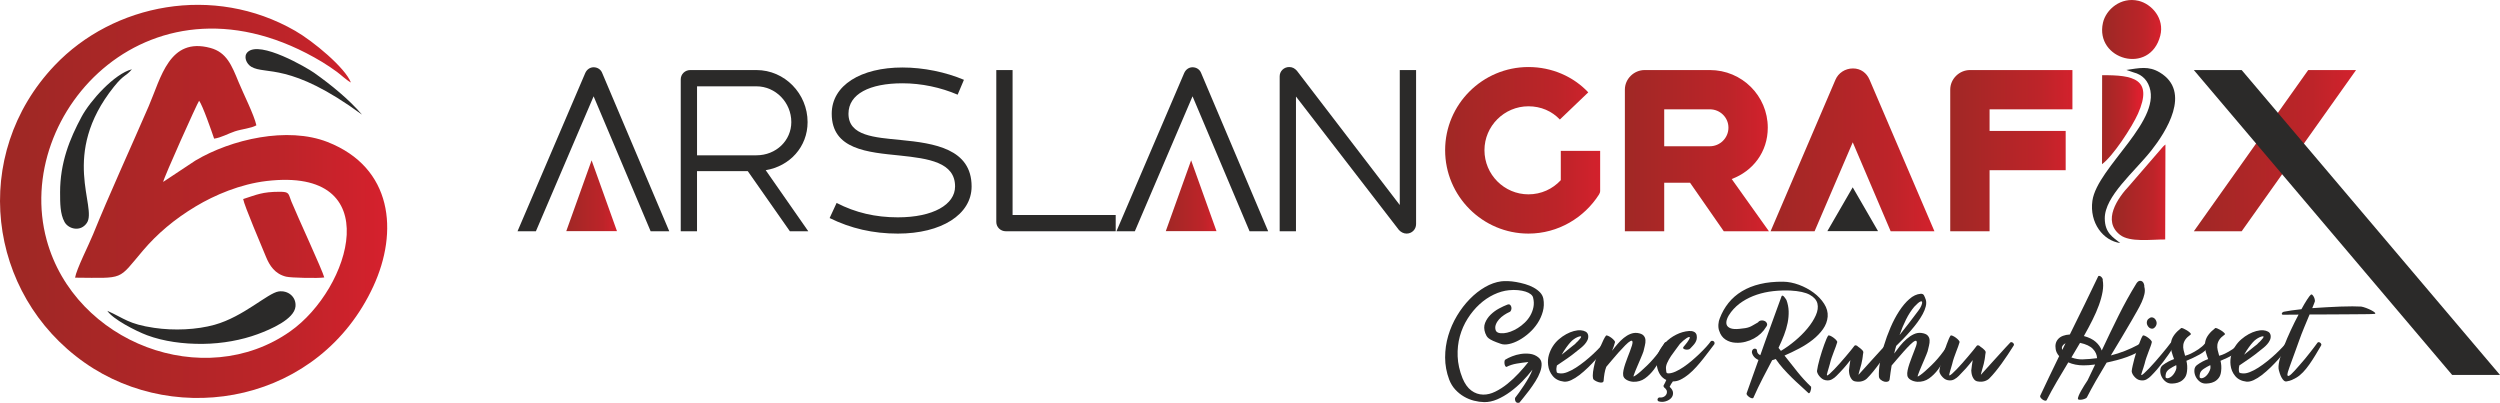 <?xml version="1.0" encoding="UTF-8"?> <svg xmlns="http://www.w3.org/2000/svg" xmlns:xlink="http://www.w3.org/1999/xlink" xmlns:xodm="http://www.corel.com/coreldraw/odm/2003" xml:space="preserve" width="156.271mm" height="25.182mm" version="1.1" style="shape-rendering:geometricPrecision; text-rendering:geometricPrecision; image-rendering:optimizeQuality; fill-rule:evenodd; clip-rule:evenodd" viewBox="0 0 2668.67 430.03"> <defs> <style type="text/css"> .fil1 {fill:#2B2A29} .fil2 {fill:#2B2A29;fill-rule:nonzero} .fil5 {fill:url(#id0)} .fil12 {fill:url(#id1)} .fil8 {fill:url(#id2)} .fil7 {fill:url(#id3)} .fil3 {fill:url(#id4)} .fil4 {fill:url(#id5)} .fil9 {fill:url(#id6)} .fil10 {fill:url(#id7)} .fil0 {fill:url(#id8)} .fil11 {fill:url(#id9)} .fil6 {fill:url(#id10)} </style> <linearGradient id="id0" gradientUnits="userSpaceOnUse" x1="1883.92" y1="36.38" x2="2083.69" y2="36.38"> <stop offset="0" style="stop-opacity:1; stop-color:#9F2825"></stop> <stop offset="0.671" style="stop-opacity:1; stop-color:#BD2429"></stop> <stop offset="1" style="stop-opacity:1; stop-color:#DC202E"></stop> </linearGradient> <linearGradient id="id1" gradientUnits="userSpaceOnUse" xlink:href="#id0" x1="2335.89" y1="38.46" x2="2533.59" y2="38.46"> </linearGradient> <linearGradient id="id2" gradientUnits="userSpaceOnUse" xlink:href="#id0" x1="1242.54" y1="155.13" x2="1304.3" y2="155.13"> </linearGradient> <linearGradient id="id3" gradientUnits="userSpaceOnUse" xlink:href="#id0" x1="602.62" y1="155.13" x2="664.37" y2="155.13"> </linearGradient> <linearGradient id="id4" gradientUnits="userSpaceOnUse" xlink:href="#id0" x1="1536.81" y1="34.11" x2="1725.81" y2="34.11"> </linearGradient> <linearGradient id="id5" gradientUnits="userSpaceOnUse" xlink:href="#id0" x1="1729.12" y1="38.46" x2="1904.85" y2="38.46"> </linearGradient> <linearGradient id="id6" gradientUnits="userSpaceOnUse" xlink:href="#id0" x1="2261.49" y1="133.3" x2="2316.71" y2="133.3"> </linearGradient> <linearGradient id="id7" gradientUnits="userSpaceOnUse" xlink:href="#id0" x1="2248.82" y1="-7.3" x2="2309.46" y2="-7.3"> </linearGradient> <linearGradient id="id8" gradientUnits="userSpaceOnUse" xlink:href="#id0" x1="16.2" y1="-28.84" x2="442.3" y2="-28.84"> </linearGradient> <linearGradient id="id9" gradientUnits="userSpaceOnUse" xlink:href="#id0" x1="2242.55" y1="60.51" x2="2282.91" y2="60.51"> </linearGradient> <linearGradient id="id10" gradientUnits="userSpaceOnUse" xlink:href="#id0" x1="2077.27" y1="38.46" x2="2226.27" y2="38.46"> </linearGradient> </defs> <g id="Layer_x0020_1">  <g id="_2753159356400"> <path class="fil0" d="M259.57 212.47c1.17,7.1 20.05,51.1 24.29,61.52 3.92,9.64 9.67,18.39 21.48,21.32 5.31,1.33 34.55,1.89 40.81,0.86 -1.84,-7.47 -28.83,-65.65 -35.11,-81.1 -3.38,-8.34 -1.8,-10.39 -12.52,-10.36 -18.57,0.03 -24.22,3.04 -38.95,7.76zm-85.42 -18.26c0.8,-4.84 36.3,-83.93 38.4,-86.69 3.85,5.16 13.34,32.55 16.03,40.48 7.6,-1.08 14.93,-5.38 22.13,-7.78 7.3,-2.44 17.3,-3.23 22.97,-6.44 -2.46,-11.28 -14,-33.98 -19.02,-46.24 -7.29,-17.79 -12.73,-31.67 -30.08,-36.37 -43.89,-11.89 -52.68,31.79 -65.83,62.16 -19.04,44.02 -42.19,94.33 -59.47,137.01 -4.38,10.84 -17.62,36.83 -19.15,46.06 53.59,0.37 45.18,3.14 72.5,-28.97 15.27,-17.94 33.48,-33.45 56.46,-47.21 20.14,-12.06 47.46,-23.71 75.53,-27.01 129.59,-15.19 89.94,114.92 25.16,160.53 -91.91,64.73 -229.84,12.47 -259.96,-97.52 -37.34,-136.35 113.09,-298.97 294.18,-190 5.41,3.25 11.07,7.16 15.68,10.52 4.11,3 10.23,8.88 14.92,11.35 -6.21,-15.88 -40.2,-44.12 -59.55,-55.22 -87.15,-50.06 -193.96,-29 -256.65,36.9 -90.78,95.42 -72.31,244.12 31.88,317.32 100.2,70.41 251.35,41.77 308.27,-81.48 26.91,-58.27 20.71,-126.73 -48.9,-154.02 -42.75,-16.76 -102.72,-2.97 -140.98,19.75l-34.49 22.85z"></path> <path class="fil1" d="M114.57 331.8c5.71,8.78 30.05,21.43 42.49,26.08 17.55,6.55 38.56,9.43 59.65,9.19 20.73,-0.25 41.13,-4.03 58.43,-10.39 13.88,-5.1 38.94,-15.94 40.28,-29.44 1.03,-10.43 -8.05,-17.59 -18.01,-16.12 -11.58,1.72 -37.42,26.93 -68.3,35.55 -19.01,5.31 -43.15,6.45 -64.54,3.3 -27.52,-4.05 -31.61,-10.01 -50.01,-18.18zm271.86 -209.44c-13.86,-16.28 -33.18,-31.97 -51.17,-44.69 -7.42,-5.24 -57.84,-34.86 -70.93,-22.07 -4.86,4.73 -1.12,12.69 3.86,15.64 15.26,9.04 41.3,-5.38 118.24,51.13zm-322.27 83.3c0.02,10.92 -0.04,22.8 4.77,31.38 4.17,7.44 16.95,10.87 23.75,0.99 11.57,-16.83 -29.1,-72.82 28.84,-145.31 11.02,-13.78 12.64,-10.8 19.29,-18.78 -18.69,4.76 -44.55,33.58 -53.73,50.73 -12.55,23.41 -22.99,48.63 -22.93,81z"></path> </g> <g id="_2753159356592"> <path class="fil2" d="M714.43 246.88l-71.57 -168.88c-1.48,-3.97 -5.21,-6.2 -9.19,-6.2 -3.72,0 -7.2,2.24 -8.95,6.2l-72.29 168.88 19.62 0 61.62 -144.08 60.87 144.08 19.89 0z"></path> <path class="fil2" d="M843.21 246.88l19.62 0 -45.46 -65.22c25.6,-4.21 44.71,-24.79 44.71,-51.34 0,-30.26 -24.34,-55.55 -54.65,-55.55l-70.57 0c-5.71,0 -10.19,4.48 -10.19,9.93l0 162.18 17.38 0 0 -64.23 54.17 0 44.97 64.23zm-99.14 -154.74l63.37 0c20.61,0 37.27,17.35 37.27,38.18 0,19.6 -16.16,35.46 -37.27,35.46l-63.37 0 0 -73.64z"></path> <path class="fil2" d="M958.41 249.36c46.45,0 78.75,-20.33 78.75,-50.33 0,-40.18 -39.75,-46.14 -75.78,-49.61 -27.58,-2.73 -55.66,-4.21 -55.66,-28.03 0,-21.08 22.61,-32.48 57.65,-32.48 20.36,0 40.98,4.46 58.88,12.15l6.71 -15.87c-19.39,-8.19 -42.99,-13.15 -65.59,-13.15 -44.23,0 -75.53,18.84 -75.53,49.34 0,38.44 38.75,41.17 72.79,44.64 30.56,3.22 58.88,7.19 58.88,32.99 0,19.33 -23.35,32.98 -61.11,32.98 -23.86,0 -45.22,-4.96 -65.35,-15.38l-7.45 16.13c22.6,11.15 46.45,16.61 72.79,16.61z"></path> <path class="fil2" d="M1080.9 229.52l0 -154.76 -17.39 0 0 162.19c0,5.46 4.47,9.92 10.19,9.92l117.27 0 0 -17.35 -110.07 0z"></path> <path class="fil2" d="M1353.74 246.88l-71.55 -168.88c-1.49,-3.97 -5.22,-6.2 -9.2,-6.2 -3.72,0 -7.19,2.24 -8.92,6.2l-72.31 168.88 19.63 0 61.6 -144.08 60.88 144.08 19.87 0z"></path> <path class="fil2" d="M1494.21 74.77l0 144.08 -109.82 -143.33c-2.23,-2.48 -4.72,-3.97 -8.2,-3.97 -5.71,0 -10.18,4.46 -10.18,9.92l0 165.4 17.4 0 0 -143.83 109.81 142.34c1.99,2.23 4.98,3.97 8.21,3.97 5.72,0 10.19,-4.46 10.19,-10.17l0 -164.42 -17.4 0z"></path> <path class="fil3" d="M1666.1 161.08l0 31.25c-8.69,9.42 -20.88,15.12 -34.54,15.12 -25.83,0 -46.95,-21.08 -46.95,-47.12 0,-25.79 21.12,-46.87 46.95,-46.87 13.42,0 25.09,5.21 33.55,14.13l30.31 -29.02c-15.9,-16.85 -38.76,-27.02 -63.85,-27.02 -48.94,0 -88.94,39.68 -88.94,88.78 0,49.09 40,89.02 88.94,89.02 31.8,0 59.63,-17.11 75.28,-41.67 0.76,-1.24 1.26,-2.47 1.26,-3.96l0 -42.65 -41.99 0z"></path> <path class="fil4" d="M1825.19 74.77l-69.57 0c-11.42,0 -21.12,9.43 -21.12,20.84l0 151.27 41.99 0 0 -51.83 27.58 0 36.02 51.83 48.2 0 -39.75 -55.79c22.62,-8.44 38.51,-28.77 38.51,-54.81 0,-33.98 -27.58,-61.51 -61.86,-61.51zm-48.7 41.92l48.7 0c10.94,0 19.87,8.68 19.87,19.59 0,10.91 -8.93,19.84 -19.87,19.84l-48.7 0 0 -39.43z"></path> <path class="fil5" d="M2064.95 246.88l-69.32 -161.93c-2.98,-6.94 -9.19,-11.9 -17.64,-11.9 -8.45,0 -15.65,4.96 -18.63,11.9l-69.32 161.93 46.95 0 40.75 -94.98 40.48 94.98 46.72 0z"></path> <path class="fil6" d="M2212.25 74.77l-109.31 0c-11.43,0 -21.12,9.43 -21.12,20.84l0 151.27 41.99 0 0 -65.22 81.24 0 0 -41.91 -81.24 0 0 -23.06 88.44 0 0 -41.92z"></path> <polygon class="fil7" points="631.53,171.15 645.07,208.95 658.6,246.75 631.53,246.75 604.47,246.75 618.01,208.95 "></polygon> <polygon class="fil1" points="1977.7,199.95 1991.24,223.36 2004.76,246.75 1977.7,246.75 1950.63,246.75 1964.17,223.36 "></polygon> <polygon class="fil8" points="1271.5,171.15 1285.03,208.95 1298.57,246.75 1271.5,246.75 1244.44,246.75 1257.97,208.95 "></polygon> <path class="fil1" d="M2305.42 77.29c-12.01,-7.17 -21.74,-4.61 -35.59,-2.63l7.88 2.68c2.59,0.78 3.87,1.14 6.21,2.46 3.86,2.16 7.08,5.39 9.21,9.8 18,37.21 -54.54,88.58 -59.56,124.73 -3.26,23.43 11.38,42.65 29.74,45.1 -7.94,-6.25 -16.38,-10.76 -16.53,-26.16 -0.21,-23.78 31.56,-49.68 49.81,-72.79 15.16,-19.23 43.4,-62.51 8.82,-83.21z"></path> <path class="fil9" d="M2311.54 154.29c-1.41,1.15 -1.32,0.99 -2.64,2.33l-35.86 41.49c-12.72,13.41 -29.2,37.65 -9.99,52.59 10.6,8.22 33.17,4.83 48.23,4.93l0.26 -101.34z"></path> <path class="fil10" d="M2306.02 38.11c4.74,-18.46 -9.14,-33.9 -23.23,-37.25 -18.75,-4.44 -34.73,9.13 -37.96,23.49 -8.81,39.3 50.26,56.25 61.19,13.76l0 0z"></path> <path class="fil11" d="M2243.83 175.27c11.68,-8.46 32.14,-39.81 38.43,-53.96 16.56,-37.33 -5.43,-41.28 -38.31,-41.03l-0.12 94.99z"></path> <polygon class="fil12" points="2515.02,74.77 2463.95,74.77 2341.85,246.88 2392.9,246.88 "></polygon> <polygon class="fil1" points="2341.84,74.77 2392.9,74.77 2668.67,400.25 2617.62,400.25 "></polygon> <path class="fil2" d="M1608.03 391.66c-0.59,-0.08 -1.07,-0.51 -1.4,-1.27 -0.35,-0.77 -0.56,-1.62 -0.65,-2.55 -0.08,-0.94 -0.04,-1.81 0.13,-2.62 0.16,-0.81 0.51,-1.3 1.03,-1.47 1.79,-1.11 4.12,-2.24 6.98,-3.39 2.85,-1.15 5.91,-1.98 9.14,-2.49 3.24,-0.51 6.52,-0.57 9.81,-0.19 3.29,0.39 6.25,1.6 8.89,3.64 2.3,1.79 3.52,4.06 3.65,6.84 0.12,2.77 -0.4,5.77 -1.61,9.01 -1.19,3.24 -2.85,6.54 -5,9.9 -2.13,3.36 -4.32,6.56 -6.58,9.59 -2.26,3.02 -4.35,5.68 -6.28,7.99 -1.91,2.3 -3.3,4.01 -4.16,5.11 -1.02,0.34 -1.87,0.38 -2.56,0.13 -0.68,-0.25 -1.2,-0.68 -1.54,-1.27 -0.33,-0.6 -0.55,-1.26 -0.63,-1.98 -0.09,-0.73 -0.05,-1.38 0.12,-1.98 1.03,-1.28 2.41,-3.13 4.16,-5.56 1.75,-2.43 3.55,-5.05 5.38,-7.86 1.84,-2.81 3.59,-5.69 5.26,-8.63 1.67,-2.94 2.88,-5.6 3.64,-7.99 -3.16,4.18 -6.76,8.33 -10.81,12.46 -4.05,4.13 -8.35,7.86 -12.87,11.18 -4.51,3.32 -9.15,6 -13.89,8.05 -4.74,2.04 -9.41,3.02 -14.02,2.94 -3.49,-0.08 -7.1,-0.59 -10.82,-1.53 -3.7,-0.94 -7.24,-2.38 -10.61,-4.34 -3.38,-1.96 -6.45,-4.43 -9.23,-7.41 -2.78,-2.98 -4.98,-6.55 -6.59,-10.73 -2.9,-7.76 -4.35,-15.63 -4.35,-23.64 0,-8 1.11,-15.76 3.33,-23.26 2.21,-7.5 5.33,-14.59 9.33,-21.28 4.02,-6.69 8.57,-12.63 13.65,-17.82 5.08,-5.2 10.49,-9.46 16.26,-12.78 5.76,-3.32 11.5,-5.36 17.22,-6.13 1.88,-0.25 4.23,-0.34 7.04,-0.25 2.81,0.09 5.8,0.4 8.96,0.95 3.16,0.56 6.35,1.3 9.6,2.24 3.24,0.94 6.23,2.16 8.96,3.64 2.73,1.49 5.03,3.22 6.92,5.18 1.87,1.96 3.08,4.22 3.58,6.77 0.85,4.69 0.66,9.27 -0.57,13.74 -1.24,4.47 -3.12,8.63 -5.64,12.46 -2.52,3.84 -5.53,7.31 -9.03,10.42 -3.5,3.11 -7.08,5.67 -10.76,7.67 -3.66,2 -7.2,3.37 -10.62,4.09 -3.42,0.72 -6.32,0.66 -8.72,-0.19 -3.5,-1.2 -6.27,-2.26 -8.33,-3.2 -2.04,-0.94 -3.6,-1.83 -4.67,-2.68 -1.06,-0.85 -1.84,-1.73 -2.31,-2.62 -0.46,-0.89 -0.91,-1.85 -1.34,-2.88 -1.45,-4 -1.52,-7.67 -0.19,-10.99 1.32,-3.32 3.34,-6.28 6.02,-8.88 2.69,-2.6 5.67,-4.77 8.96,-6.52 3.28,-1.75 6.17,-3.09 8.64,-4.02 1.28,-0.51 2.28,-0.47 3,0.13 0.73,0.6 1.2,1.41 1.41,2.43 0.22,1.02 0.15,2.07 -0.2,3.13 -0.34,1.06 -0.93,1.77 -1.79,2.11 -1.79,0.77 -3.7,1.83 -5.76,3.2 -2.05,1.36 -3.84,2.89 -5.38,4.6 -1.53,1.7 -2.69,3.58 -3.45,5.62 -0.77,2.05 -0.81,4.09 -0.13,6.14 0.94,2.47 3.89,3.49 8.83,3.06 2.14,-0.17 4.49,-0.73 7.04,-1.66 2.56,-0.94 5.15,-2.21 7.75,-3.83 2.59,-1.62 5.08,-3.56 7.42,-5.82 2.36,-2.26 4.31,-4.77 5.89,-7.54 1.58,-2.77 2.69,-5.75 3.34,-8.95 0.64,-3.19 0.53,-6.54 -0.32,-10.03 -0.25,-1.36 -1.12,-2.62 -2.56,-3.77 -1.45,-1.15 -3.33,-2.09 -5.63,-2.81 -2.31,-0.72 -4.95,-1.24 -7.94,-1.53 -2.98,-0.3 -6.18,-0.28 -9.59,0.06 -5.39,0.51 -10.8,2.07 -16.27,4.66 -5.46,2.6 -10.57,6.07 -15.3,10.42 -4.74,4.35 -8.94,9.42 -12.61,15.21 -3.67,5.79 -6.44,12.07 -8.32,18.85 -1.88,6.77 -2.66,13.95 -2.36,21.53 0.29,7.58 2.02,15.33 5.18,23.26 2.47,5.96 5.6,10.35 9.41,13.16 3.8,2.82 8,4.27 12.62,4.35 4.18,0.09 8.49,-0.96 12.92,-3.14 4.44,-2.17 8.78,-4.96 13,-8.37 4.23,-3.41 8.26,-7.18 12.1,-11.31 3.84,-4.13 7.26,-8.11 10.25,-11.95l-0.25 0c-4.1,0.43 -8.16,0.98 -12.17,1.66 -4.01,0.68 -7.68,1.87 -11.01,3.58z"></path> <path class="fil2" d="M1684.08 374.15c-3.5,2.9 -7.04,5.6 -10.63,8.12 -3.58,2.51 -7.42,5.13 -11.52,7.85 -0.17,0.94 -0.32,1.81 -0.45,2.62 -0.12,0.81 -0.15,1.55 -0.06,2.24 0.08,0.85 0.16,1.49 0.26,1.92 0.08,0.42 0.25,0.74 0.51,0.95 0.25,0.21 0.64,0.36 1.14,0.45 0.51,0.08 1.2,0.17 2.05,0.26 2.22,0.25 4.8,-0.19 7.74,-1.35 2.95,-1.15 5.98,-2.73 9.09,-4.72 3.11,-2.01 6.28,-4.28 9.47,-6.84 3.2,-2.55 6.19,-5.14 8.96,-7.73 2.77,-2.6 5.27,-5.09 7.49,-7.47 2.21,-2.39 3.96,-4.43 5.24,-6.13 0.36,-0.34 0.77,-0.51 1.29,-0.51 0.51,0 1.01,0.13 1.47,0.38 0.47,0.26 0.81,0.66 1.03,1.21 0.22,0.56 0.19,1.21 -0.07,1.98 -1.45,1.87 -3.33,4.22 -5.63,7.03 -2.31,2.81 -4.83,5.75 -7.56,8.81 -2.73,3.07 -5.63,6.09 -8.7,9.07 -3.08,2.99 -6.13,5.64 -9.17,7.99 -3.03,2.34 -5.97,4.17 -8.83,5.5 -2.86,1.32 -5.43,1.85 -7.74,1.6 -5.12,-0.6 -9.09,-2.57 -11.9,-5.94 -2.83,-3.37 -4.48,-7.31 -4.99,-11.82 -0.44,-3.84 -0.15,-7.41 0.83,-10.74 0.97,-3.32 2.36,-6.39 4.16,-9.2 1.79,-2.81 3.94,-5.3 6.46,-7.47 2.52,-2.18 5.14,-4 7.88,-5.5 2.73,-1.49 5.44,-2.6 8.13,-3.32 2.68,-0.72 5.19,-1 7.48,-0.83 1.97,0.17 3.68,0.66 5.14,1.47 1.44,0.81 2.34,2.11 2.68,3.9 0.25,1.79 0.03,3.47 -0.71,5.04 -0.73,1.58 -1.68,3.05 -2.88,4.41 -1.2,1.37 -2.49,2.62 -3.9,3.77 -1.4,1.15 -2.66,2.15 -3.78,3zm-7.68 -8.82c-1.11,1.19 -2.54,2.98 -4.3,5.37 -1.75,2.39 -3.43,5.03 -5.05,7.93l11.77 -9.46c0.69,-0.51 1.35,-1.02 1.99,-1.53 0.64,-0.51 1.22,-1.11 1.73,-1.79 0.18,-0.08 0.54,-0.4 1.09,-0.95 0.56,-0.56 1.14,-1.17 1.73,-1.85 0.6,-0.68 1.15,-1.34 1.66,-1.98 0.51,-0.64 0.77,-1.17 0.77,-1.6 0,-0.43 -0.4,-0.57 -1.21,-0.45 -0.81,0.13 -1.79,0.45 -2.94,0.95 -1.15,0.51 -2.4,1.24 -3.71,2.18 -1.32,0.94 -2.49,2 -3.52,3.2z"></path> <path class="fil2" d="M1754.37 375.05c-0.17,0.6 -0.57,1.69 -1.22,3.26 -0.64,1.58 -1.39,3.37 -2.24,5.37 -0.85,2 -1.75,4.09 -2.68,6.26 -0.94,2.17 -1.78,4.15 -2.51,5.94 -0.72,1.79 -1.27,3.26 -1.65,4.41 -0.39,1.15 -0.45,1.69 -0.19,1.6 0.42,-0.09 1.34,-0.62 2.75,-1.6 1.4,-0.98 3.08,-2.32 4.98,-4.02 1.93,-1.7 4.05,-3.69 6.41,-5.94 2.35,-2.25 4.65,-4.68 6.91,-7.29 2.26,-2.6 4.44,-5.34 6.52,-8.24 2.1,-2.89 3.87,-5.79 5.32,-8.69 0.33,-0.6 0.8,-0.89 1.41,-0.89 0.6,0 1.15,0.19 1.66,0.57 0.51,0.38 0.9,0.85 1.15,1.41 0.25,0.55 0.2,1.08 -0.13,1.6 -2.38,3.92 -4.79,8.18 -7.23,12.78 -2.43,4.6 -5.1,8.84 -8,12.72 -2.9,3.88 -6.14,7.09 -9.73,9.65 -3.59,2.55 -7.73,3.75 -12.42,3.58 -2.74,-0.17 -5.15,-0.87 -7.24,-2.11 -2.08,-1.23 -3.26,-2.79 -3.53,-4.66 -0.25,-1.54 -0.15,-3.41 0.32,-5.63 0.48,-2.21 1.12,-4.51 1.93,-6.9 0.8,-2.39 1.67,-4.72 2.55,-7.03 0.89,-2.3 1.69,-4.34 2.37,-6.14 1.95,-5.03 2.89,-8.31 2.81,-9.83 -0.09,-1.53 -0.83,-1.94 -2.24,-1.21 -1.41,0.73 -3.29,2.28 -5.64,4.66 -2.34,2.39 -4.79,5 -7.35,7.86 -2.56,2.85 -5,5.68 -7.3,8.49 -2.3,2.82 -4.14,4.98 -5.5,6.52 -0.85,2.22 -1.5,4.6 -1.92,7.16 -0.43,2.55 -0.73,5.07 -0.9,7.54 -0.08,1.19 -0.67,1.87 -1.79,2.04 -1.1,0.17 -2.34,0.04 -3.7,-0.38 -1.37,-0.43 -2.65,-1 -3.85,-1.73 -1.18,-0.72 -1.84,-1.43 -1.91,-2.11 -0.44,-1.96 -0.45,-4.34 -0.07,-7.15 0.4,-2.82 0.97,-5.78 1.74,-8.89 0.77,-3.1 1.73,-6.26 2.88,-9.45 1.15,-3.2 2.29,-6.16 3.39,-8.88 1.12,-2.73 2.19,-5.09 3.21,-7.09 1.02,-2 1.87,-3.43 2.56,-4.28 0.34,-0.42 1.09,-0.38 2.24,0.13 1.16,0.51 2.3,1.19 3.46,2.04 1.15,0.85 2.16,1.77 3,2.75 0.86,0.98 1.16,1.72 0.91,2.24 -0.25,1.19 -0.66,2.55 -1.23,4.09 -0.56,1.53 -1.17,3.15 -1.85,4.86 1.87,-2.47 3.85,-4.92 5.96,-7.35 2.08,-2.43 4.26,-4.56 6.52,-6.39 2.25,-1.83 4.6,-3.24 7.04,-4.22 2.44,-0.98 4.89,-1.34 7.36,-1.09 3.17,0.42 5.39,1.32 6.66,2.68 1.28,1.37 1.98,2.99 2.11,4.86 0.12,1.87 -0.09,3.88 -0.65,6.01 -0.55,2.13 -1.05,4.17 -1.47,6.13z"></path> <path class="fil2" d="M1811.08 357.54c0.34,1.71 0.36,3.22 0.07,4.54 -0.3,1.32 -0.8,2.54 -1.48,3.64 -0.68,1.11 -1.49,2.15 -2.43,3.14 -0.94,0.98 -1.87,1.98 -2.81,3 -0.52,0.68 -1.31,1.11 -2.37,1.28 -1.06,0.17 -2.07,0.15 -3,-0.06 -0.95,-0.22 -1.65,-0.56 -2.11,-1.03 -0.48,-0.46 -0.4,-1.08 0.18,-1.85 0.35,-0.43 0.88,-1.07 1.61,-1.92 0.73,-0.85 1.47,-1.79 2.24,-2.81 0.77,-1.02 1.43,-2.02 1.99,-3 0.55,-0.98 0.82,-1.77 0.82,-2.36 -0.08,-0.43 -0.46,-0.54 -1.14,-0.32 -0.69,0.21 -1.53,0.66 -2.56,1.34 -1.02,0.68 -2.14,1.54 -3.33,2.56 -1.2,1.02 -2.36,2.13 -3.46,3.32 -1.1,1.62 -2.55,3.58 -4.35,5.88 -1.79,2.3 -3.52,4.68 -5.18,7.15 -1.66,2.47 -3.06,4.96 -4.17,7.48 -1.1,2.51 -1.49,4.79 -1.14,6.84 0.09,0.76 0.15,1.42 0.19,1.97 0.04,0.56 0.12,0.99 0.25,1.28 0.12,0.3 0.36,0.53 0.7,0.7 0.34,0.17 0.94,0.26 1.79,0.26 2.14,-0.09 4.57,-0.75 7.3,-1.98 2.73,-1.24 5.56,-2.86 8.51,-4.86 2.94,-2 5.86,-4.24 8.77,-6.71 2.89,-2.47 5.66,-4.96 8.25,-7.47 2.6,-2.51 4.95,-4.92 7.05,-7.22 2.08,-2.3 3.73,-4.3 4.92,-6.01 0.34,-0.34 0.79,-0.51 1.34,-0.51 0.56,0 1.07,0.13 1.54,0.38 0.47,0.26 0.82,0.66 1.03,1.21 0.2,0.56 0.19,1.21 -0.07,1.98 -1.46,1.87 -3.18,4.16 -5.18,6.84 -2.01,2.68 -4.19,5.51 -6.54,8.5 -2.34,2.98 -4.84,5.94 -7.48,8.88 -2.64,2.94 -5.35,5.56 -8.13,7.86 -2.77,2.3 -5.59,4.18 -8.46,5.62 -2.85,1.45 -5.69,2.13 -8.51,2.05 -0.68,0.94 -1.34,1.92 -1.98,2.94 -0.65,1.03 -1.14,1.96 -1.47,2.81 2.38,2.21 3.59,4.4 3.64,6.58 0.04,2.17 -0.66,4.02 -2.11,5.56 -1.45,1.54 -3.39,2.66 -5.83,3.39 -2.42,0.72 -4.87,0.74 -7.35,0.06 -0.6,-0.25 -0.98,-0.62 -1.16,-1.08 -0.16,-0.47 -0.19,-0.94 -0.05,-1.41 0.12,-0.47 0.38,-0.88 0.77,-1.21 0.37,-0.34 0.82,-0.51 1.33,-0.51 1.03,0.17 2.1,0.11 3.21,-0.19 1.1,-0.3 2.05,-0.81 2.81,-1.53 0.77,-0.73 1.32,-1.6 1.67,-2.62 0.34,-1.02 0.3,-2.13 -0.13,-3.32 -0.43,-0.77 -0.81,-1.32 -1.16,-1.66 -0.34,-0.34 -0.85,-0.81 -1.52,-1.41 -0.68,-0.76 -0.86,-1.49 -0.51,-2.17 0.6,-0.94 1.11,-1.9 1.54,-2.88 0.42,-0.98 0.85,-1.94 1.28,-2.88 -5.29,-2.47 -8.62,-7.37 -9.99,-14.7 -0.94,-4.43 -0.53,-8.84 1.21,-13.22 1.75,-4.39 4.29,-8.32 7.62,-11.82 3.32,-3.49 7.23,-6.37 11.71,-8.62 4.48,-2.26 9.03,-3.56 13.63,-3.9 1.87,-0.17 3.58,0.07 5.12,0.71 1.54,0.64 2.56,1.81 3.08,3.51z"></path> <path class="fil2" d="M1870.11 376.2c-0.09,-1.11 0.15,-2.02 0.7,-2.75 0.55,-0.72 1.19,-1.15 1.92,-1.28 0.72,-0.13 1.38,0.02 1.99,0.45 0.6,0.42 0.89,1.19 0.89,2.3 0.18,1.79 1.33,3.2 3.46,4.22 1.79,-5.03 3.56,-10.01 5.3,-14.95 1.75,-4.94 3.57,-9.97 5.44,-15.08 1.89,-5.11 3.8,-10.39 5.76,-15.85 1.96,-5.45 4.06,-11.2 6.28,-17.25 0.33,-0.43 0.72,-0.56 1.14,-0.39 0.43,0.17 0.88,0.49 1.35,0.96 0.47,0.47 0.92,1.05 1.35,1.73 0.43,0.68 0.85,1.32 1.28,1.92 1.45,3.91 2.24,7.9 2.37,11.95 0.12,4.04 -0.24,8.2 -1.09,12.46 -0.86,4.26 -2.13,8.6 -3.84,13.04 -1.71,4.43 -3.69,8.98 -5.89,13.67l2.56 3.2c5.04,-2.99 10.07,-6.58 15.1,-10.8 5.04,-4.22 9.47,-8.64 13.32,-13.29 3.84,-4.64 6.78,-9.26 8.83,-13.86 2.06,-4.6 2.63,-8.77 1.74,-12.52 -0.91,-3.75 -3.61,-6.87 -8.14,-9.39 -4.53,-2.51 -11.44,-4.03 -20.73,-4.54 -6.16,-0.26 -12.27,-0.04 -18.38,0.64 -6.1,0.68 -11.91,1.94 -17.42,3.77 -5.5,1.84 -10.63,4.28 -15.36,7.35 -4.74,3.06 -8.82,6.82 -12.23,11.24 -1.97,2.55 -3.37,5.01 -4.23,7.35 -0.85,2.34 -1,4.36 -0.45,6.07 0.56,1.7 1.94,2.98 4.16,3.84 2.22,0.85 5.38,1.06 9.47,0.64 2.65,-0.26 4.74,-0.51 6.28,-0.77 1.54,-0.26 2.95,-0.62 4.22,-1.09 1.28,-0.47 2.58,-1.1 3.9,-1.92 1.33,-0.81 3.14,-1.85 5.44,-3.13 0.86,-1.19 2.01,-1.87 3.46,-2.04 1.45,-0.17 2.74,0.04 3.84,0.64 1.11,0.59 1.88,1.47 2.31,2.62 0.43,1.15 0.09,2.41 -1.02,3.77 -1.46,2.47 -3.29,4.75 -5.51,6.84 -2.22,2.09 -4.69,3.88 -7.43,5.37 -2.72,1.49 -5.74,2.66 -9.03,3.52 -3.29,0.85 -6.72,1.2 -10.31,1.02 -4.1,-0.17 -7.74,-1.3 -10.95,-3.38 -3.2,-2.09 -5.43,-5.18 -6.72,-9.27 -0.42,-1.02 -0.7,-2.15 -0.82,-3.38 -0.14,-1.24 -0.15,-2.47 -0.06,-3.71 0.08,-1.23 0.25,-2.39 0.51,-3.45 0.26,-1.06 0.55,-1.98 0.9,-2.75 2.3,-6.13 5.42,-11.65 9.34,-16.55 3.93,-4.9 8.71,-9.05 14.35,-12.46 5.63,-3.41 12.1,-5.99 19.4,-7.73 7.29,-1.75 15.5,-2.58 24.64,-2.49 5.47,0.08 11.07,1.2 16.84,3.32 5.76,2.13 10.96,4.92 15.62,8.37 4.65,3.45 8.41,7.41 11.27,11.88 2.86,4.47 4.12,9.05 3.77,13.74 -0.42,4.77 -2.09,9.2 -4.99,13.29 -2.91,4.09 -6.53,7.86 -10.88,11.31 -4.35,3.45 -9.2,6.58 -14.53,9.39 -5.34,2.81 -10.57,5.32 -15.68,7.54 4.61,5.88 9.21,11.69 13.82,17.44 4.6,5.75 9.48,11.06 14.6,15.91 0.09,0.51 0.06,1.23 -0.06,2.17 -0.14,0.94 -0.34,1.81 -0.65,2.62 -0.3,0.81 -0.66,1.43 -1.08,1.86 -0.43,0.42 -0.86,0.38 -1.28,-0.13 -2.57,-2.47 -5.39,-5.07 -8.46,-7.8 -3.07,-2.72 -6.14,-5.6 -9.21,-8.63 -3.07,-3.02 -6.08,-6.18 -9.03,-9.46 -2.95,-3.28 -5.61,-6.7 -8.01,-10.29 -0.68,0.26 -1.32,0.49 -1.92,0.71 -0.6,0.21 -1.23,0.4 -1.91,0.57 -3.24,6.13 -6.57,12.5 -9.98,19.1 -3.43,6.6 -6.75,13.57 -10,20.9 -0.26,0.59 -0.81,0.81 -1.65,0.63 -0.86,-0.17 -1.74,-0.55 -2.63,-1.15 -0.9,-0.6 -1.67,-1.27 -2.31,-2.04 -0.65,-0.77 -0.87,-1.45 -0.71,-2.05 2.31,-6.64 4.51,-12.84 6.6,-18.59 2.09,-5.75 4.12,-11.44 6.08,-17.06 -1.96,-0.85 -3.54,-1.98 -4.73,-3.38 -1.2,-1.41 -1.96,-2.96 -2.3,-4.66z"></path> <path class="fil2" d="M1951.53 358.31c0.35,-0.42 1.09,-0.38 2.25,0.13 1.14,0.51 2.3,1.19 3.45,2.04 1.15,0.85 2.16,1.77 3.01,2.75 0.85,0.98 1.14,1.72 0.89,2.24 -0.34,1.27 -0.83,2.77 -1.47,4.47 -0.65,1.7 -1.35,3.56 -2.12,5.56 -0.77,2 -1.54,4.11 -2.31,6.33 -0.77,2.21 -1.4,4.43 -1.91,6.64 -0.35,1.28 -0.73,2.62 -1.16,4.03 -0.43,1.41 -0.81,2.71 -1.15,3.9 -0.34,1.19 -0.6,2.19 -0.77,3 -0.16,0.81 -0.13,1.26 0.13,1.34 0.43,0.08 1.34,-0.49 2.75,-1.72 1.41,-1.24 3.03,-2.82 4.86,-4.73 1.84,-1.92 3.82,-4.07 5.95,-6.45 2.14,-2.39 4.19,-4.75 6.15,-7.09 1.95,-2.34 3.77,-4.52 5.44,-6.52 1.65,-2 2.92,-3.6 3.78,-4.79 0.42,-0.68 1.06,-0.94 1.91,-0.77 0.86,0.17 1.55,0.59 2.05,1.27 0.68,0.43 1.4,0.94 2.11,1.54 0.72,0.6 1.39,1.17 1.99,1.73 0.6,0.55 1.05,1.1 1.34,1.66 0.31,0.55 0.41,1 0.32,1.34 -0.25,1.27 -0.4,2.21 -0.44,2.81 -0.04,0.6 -0.11,1.21 -0.2,1.85 -0.09,0.64 -0.21,1.51 -0.39,2.62 -0.17,1.1 -0.51,2.77 -1.02,4.98 -0.68,2.56 -1.36,5.01 -2.05,7.35 -0.68,2.34 -1.02,3.77 -1.02,4.28 0,0 0.59,-0.66 1.79,-1.98 1.2,-1.32 2.76,-3.05 4.68,-5.18 1.93,-2.13 4.05,-4.49 6.4,-7.09 2.35,-2.6 4.68,-5.15 6.98,-7.67 2.31,-2.51 4.45,-4.86 6.4,-7.03 1.97,-2.17 3.55,-3.85 4.74,-5.04 0.35,-0.6 0.81,-0.89 1.41,-0.89 0.6,0 1.14,0.19 1.66,0.57 0.51,0.38 0.9,0.85 1.15,1.41 0.26,0.55 0.2,1.08 -0.13,1.6 -2.05,3.24 -4.13,6.48 -6.26,9.72 -2.14,3.23 -4.31,6.39 -6.53,9.45 -2.22,3.07 -4.46,5.99 -6.72,8.75 -2.26,2.77 -4.46,5.22 -6.6,7.34 -1.29,1.28 -3.01,2.24 -5.19,2.88 -2.16,0.64 -4.62,0.7 -7.35,0.19 -1.37,-0.25 -2.51,-0.89 -3.4,-1.91 -0.89,-1.03 -1.58,-2.16 -2.04,-3.39 -0.48,-1.23 -0.8,-2.45 -0.96,-3.64 -0.18,-1.19 -0.25,-2.08 -0.25,-2.68 0.16,-1.7 0.38,-3.49 0.64,-5.37 0.25,-1.87 0.55,-3.79 0.9,-5.74 -2.39,3.15 -4.78,6.06 -7.18,8.75 -2.39,2.68 -4.95,5.39 -7.68,8.11 -1.29,1.36 -2.89,2.6 -4.87,3.7 -1.96,1.11 -4.27,1.41 -6.91,0.89 -1.37,-0.25 -2.6,-0.81 -3.72,-1.66 -1.1,-0.85 -2.07,-1.79 -2.88,-2.81 -0.81,-1.02 -1.43,-2.04 -1.85,-3.07 -0.44,-1.02 -0.61,-1.83 -0.53,-2.43 0.17,-1.53 0.53,-3.43 1.03,-5.68 0.51,-2.26 1.12,-4.69 1.85,-7.29 0.73,-2.6 1.52,-5.21 2.37,-7.86 0.85,-2.64 1.69,-5.09 2.51,-7.34 0.81,-2.26 1.58,-4.22 2.31,-5.88 0.72,-1.66 1.33,-2.83 1.84,-3.51z"></path> <path class="fil2" d="M2057.66 375.05c-0.16,0.6 -0.57,1.69 -1.21,3.26 -0.64,1.58 -1.39,3.37 -2.24,5.37 -0.85,2 -1.75,4.09 -2.69,6.26 -0.93,2.17 -1.77,4.15 -2.49,5.94 -0.73,1.79 -1.28,3.26 -1.67,4.41 -0.38,1.15 -0.45,1.69 -0.19,1.6 0.43,-0.09 1.35,-0.62 2.75,-1.6 1.41,-0.98 3.07,-2.32 4.99,-4.02 1.93,-1.7 4.05,-3.69 6.4,-5.94 2.36,-2.25 4.66,-4.68 6.92,-7.29 2.26,-2.6 4.44,-5.34 6.52,-8.24 2.1,-2.89 3.87,-5.79 5.32,-8.69 0.33,-0.6 0.81,-0.89 1.4,-0.89 0.6,0 1.16,0.19 1.67,0.57 0.51,0.38 0.89,0.85 1.14,1.41 0.25,0.55 0.21,1.08 -0.12,1.6 -2.4,3.92 -4.8,8.18 -7.23,12.78 -2.44,4.6 -5.11,8.84 -8,12.72 -2.91,3.88 -6.14,7.09 -9.74,9.65 -3.58,2.55 -7.72,3.75 -12.41,3.58 -2.73,-0.17 -5.14,-0.87 -7.24,-2.11 -2.08,-1.23 -3.27,-2.79 -3.53,-4.66 -0.25,-1.54 -0.15,-3.41 0.33,-5.63 0.47,-2.21 1.12,-4.51 1.93,-6.9 0.81,-2.39 1.65,-4.72 2.56,-7.03 0.89,-2.3 1.68,-4.34 2.35,-6.14 1.96,-4.68 2.95,-7.83 2.95,-9.45 0,-1.62 -0.62,-2.19 -1.86,-1.72 -1.24,0.46 -2.94,1.76 -5.12,3.9 -2.17,2.13 -4.46,4.54 -6.84,7.22 -2.4,2.68 -4.75,5.41 -7.11,8.18 -2.34,2.77 -4.33,5.09 -5.96,6.96 -0.42,2.47 -0.8,4.9 -1.14,7.29 -0.34,2.39 -0.65,4.69 -0.91,6.9 -0.08,1.54 -0.73,2.51 -1.91,2.94 -1.2,0.42 -2.51,0.45 -3.91,0.07 -1.41,-0.39 -2.69,-1.07 -3.84,-2.05 -1.15,-0.98 -1.78,-2.11 -1.85,-3.38 -0.25,-3.92 0.08,-8.78 1.02,-14.57 0.93,-5.79 2.37,-11.91 4.28,-18.34 1.93,-6.43 4.27,-12.88 7.05,-19.36 2.78,-6.48 5.86,-12.33 9.28,-17.57 3.41,-5.24 7.04,-9.54 10.89,-12.9 3.84,-3.37 7.8,-5.22 11.91,-5.56 1.79,-0.17 3.03,0.4 3.71,1.72 0.68,1.32 1.32,2.88 1.92,4.66 0.6,2.13 0.58,4.49 -0.07,7.09 -0.63,2.6 -1.72,5.33 -3.26,8.18 -1.54,2.86 -3.42,5.79 -5.63,8.82 -2.22,3.02 -4.61,6 -7.18,8.95 -2.55,2.94 -5.18,5.79 -7.86,8.56 -2.69,2.77 -5.23,5.3 -7.62,7.6 -0.42,1.37 -0.81,2.73 -1.15,4.09 -0.35,1.37 -0.69,2.73 -1.02,4.09 1.95,-2.72 4.05,-5.45 6.27,-8.18 2.22,-2.72 4.55,-5.17 7.03,-7.35 2.48,-2.17 5.04,-3.88 7.69,-5.11 2.65,-1.24 5.33,-1.69 8.06,-1.34 3.17,0.42 5.39,1.32 6.66,2.68 1.29,1.37 1.99,2.99 2.11,4.86 0.13,1.87 -0.09,3.88 -0.64,6.01 -0.55,2.13 -1.05,4.17 -1.47,6.13zm-14.2 -47.66c-3.24,3.84 -6.17,8.35 -8.78,13.55 -2.6,5.19 -4.92,10.77 -6.98,16.74 3.34,-4.09 6.6,-8.25 9.8,-12.46 3.19,-4.22 6.63,-8.75 10.3,-13.61 1.28,-1.62 2.31,-3.32 3.07,-5.11 0.77,-1.79 1.09,-3.13 0.95,-4.02 -0.12,-0.89 -0.83,-1.06 -2.11,-0.51 -1.28,0.56 -3.36,2.37 -6.26,5.43z"></path> <path class="fil2" d="M2082.12 358.31c0.34,-0.42 1.09,-0.38 2.24,0.13 1.16,0.51 2.3,1.19 3.46,2.04 1.15,0.85 2.16,1.77 3,2.75 0.85,0.98 1.16,1.72 0.9,2.24 -0.35,1.27 -0.83,2.77 -1.47,4.47 -0.63,1.7 -1.34,3.56 -2.11,5.56 -0.77,2 -1.54,4.11 -2.3,6.33 -0.78,2.21 -1.41,4.43 -1.92,6.64 -0.34,1.28 -0.73,2.62 -1.16,4.03 -0.42,1.41 -0.82,2.71 -1.15,3.9 -0.35,1.19 -0.6,2.19 -0.77,3 -0.17,0.81 -0.13,1.26 0.12,1.34 0.44,0.08 1.35,-0.49 2.76,-1.72 1.4,-1.24 3.02,-2.82 4.86,-4.73 1.83,-1.92 3.82,-4.07 5.95,-6.45 2.13,-2.39 4.18,-4.75 6.15,-7.09 1.96,-2.34 3.77,-4.52 5.44,-6.52 1.66,-2 2.92,-3.6 3.77,-4.79 0.43,-0.68 1.06,-0.94 1.93,-0.77 0.85,0.17 1.54,0.59 2.04,1.27 0.69,0.43 1.4,0.94 2.11,1.54 0.72,0.6 1.39,1.17 1.98,1.73 0.6,0.55 1.05,1.1 1.35,1.66 0.3,0.55 0.4,1 0.32,1.34 -0.25,1.27 -0.41,2.21 -0.45,2.81 -0.04,0.6 -0.1,1.21 -0.19,1.85 -0.09,0.64 -0.22,1.51 -0.38,2.62 -0.17,1.1 -0.51,2.77 -1.03,4.98 -0.68,2.56 -1.37,5.01 -2.05,7.35 -0.67,2.34 -1.02,3.77 -1.02,4.28 0,0 0.6,-0.66 1.79,-1.98 1.2,-1.32 2.76,-3.05 4.68,-5.18 1.93,-2.13 4.05,-4.49 6.4,-7.09 2.35,-2.6 4.67,-5.15 6.98,-7.67 2.3,-2.51 4.43,-4.86 6.4,-7.03 1.96,-2.17 3.55,-3.85 4.73,-5.04 0.35,-0.6 0.82,-0.89 1.41,-0.89 0.6,0 1.15,0.19 1.67,0.57 0.5,0.38 0.89,0.85 1.15,1.41 0.25,0.55 0.21,1.08 -0.13,1.6 -2.04,3.24 -4.14,6.48 -6.27,9.72 -2.13,3.23 -4.31,6.39 -6.54,9.45 -2.22,3.07 -4.46,5.99 -6.72,8.75 -2.25,2.77 -4.46,5.22 -6.58,7.34 -1.28,1.28 -3.02,2.24 -5.18,2.88 -2.18,0.64 -4.63,0.7 -7.37,0.19 -1.36,-0.25 -2.49,-0.89 -3.4,-1.91 -0.89,-1.03 -1.58,-2.16 -2.04,-3.39 -0.47,-1.23 -0.79,-2.45 -0.96,-3.64 -0.17,-1.19 -0.26,-2.08 -0.26,-2.68 0.18,-1.7 0.38,-3.49 0.65,-5.37 0.25,-1.87 0.55,-3.79 0.89,-5.74 -2.39,3.15 -4.78,6.06 -7.16,8.75 -2.4,2.68 -4.96,5.39 -7.68,8.11 -1.28,1.36 -2.91,2.6 -4.87,3.7 -1.96,1.11 -4.27,1.41 -6.91,0.89 -1.37,-0.25 -2.6,-0.81 -3.72,-1.66 -1.11,-0.85 -2.06,-1.79 -2.86,-2.81 -0.82,-1.02 -1.44,-2.04 -1.86,-3.07 -0.43,-1.02 -0.6,-1.83 -0.51,-2.43 0.17,-1.53 0.51,-3.43 1.02,-5.68 0.51,-2.26 1.13,-4.69 1.86,-7.29 0.73,-2.6 1.5,-5.21 2.36,-7.86 0.86,-2.64 1.7,-5.09 2.51,-7.34 0.8,-2.26 1.58,-4.22 2.3,-5.88 0.73,-1.66 1.35,-2.83 1.85,-3.51z"></path> <path class="fil2" d="M2239.84 294.8c0.34,-0.34 0.84,-0.42 1.47,-0.25 0.65,0.17 1.22,0.51 1.74,1.02 0.51,0.51 0.94,1.09 1.28,1.73 0.34,0.64 0.43,1.26 0.26,1.85 0.67,3.66 0.63,7.73 -0.14,12.2 -0.77,4.47 -2.06,9.24 -3.9,14.31 -1.84,5.07 -4.14,10.37 -6.92,15.91 -2.77,5.54 -5.81,11.25 -9.14,17.13 5.37,1.45 9.59,3.53 12.66,6.26 3.07,2.73 5.21,5.79 6.4,9.2 5.8,-12.44 11.76,-24.79 17.86,-37.06 6.11,-12.27 12.52,-23.86 19.27,-34.76 1.1,-1.53 2.2,-2.38 3.26,-2.55 1.06,-0.17 1.99,0.02 2.76,0.58 0.77,0.55 1.36,1.38 1.79,2.49 0.42,1.1 0.6,2.22 0.52,3.32 0.68,2.39 0.72,4.94 0.12,7.67 -0.6,2.72 -1.58,5.6 -2.94,8.63 -1.37,3.03 -3.01,6.2 -4.93,9.52 -1.92,3.32 -3.87,6.73 -5.84,10.22 -3.07,5.37 -6.52,11.25 -10.37,17.63 -3.84,6.39 -7.76,12.91 -11.77,19.56 10.08,-2.55 19.72,-6.31 28.93,-11.25 0.77,-0.85 1.63,-1.23 2.56,-1.15 0.94,0.09 1.79,0.4 2.56,0.95 0.77,0.56 1.32,1.2 1.67,1.92 0.33,0.73 0.25,1.3 -0.27,1.72 -2.39,1.88 -5.14,3.6 -8.25,5.18 -3.12,1.58 -6.42,3 -9.93,4.28 -3.5,1.27 -7.1,2.4 -10.82,3.38 -3.72,0.98 -7.36,1.85 -10.95,2.62 -4.1,6.73 -7.95,13.27 -11.59,19.62 -3.62,6.34 -6.79,12.2 -9.53,17.57 -0.26,0.43 -0.85,0.85 -1.79,1.28 -0.94,0.42 -1.94,0.74 -3,0.96 -1.06,0.21 -2.08,0.3 -3.01,0.25 -0.93,-0.04 -1.53,-0.36 -1.79,-0.96 0,-0.94 0.34,-2.19 1.02,-3.77 0.68,-1.58 1.53,-3.28 2.57,-5.11 1.02,-1.83 2.13,-3.7 3.33,-5.62 1.19,-1.92 2.34,-3.69 3.45,-5.3l8.07 -16.87c-2.48,0.34 -4.79,0.57 -6.91,0.71 -2.14,0.13 -3.98,0.19 -5.51,0.19 -6.06,0 -11.48,-1.06 -16.26,-3.19 -4.17,6.9 -8.25,13.73 -12.22,20.51 -3.97,6.77 -7.58,13.35 -10.83,19.74 -0.33,0.59 -0.93,0.81 -1.79,0.64 -0.85,-0.17 -1.71,-0.55 -2.56,-1.15 -0.85,-0.6 -1.56,-1.28 -2.12,-2.04 -0.56,-0.77 -0.7,-1.45 -0.45,-2.05 3.07,-6.65 6.32,-13.5 9.73,-20.57 3.42,-7.07 6.92,-14.32 10.5,-21.72 -2.13,-2.47 -3.38,-4.98 -3.72,-7.54 -0.77,-4.43 0.15,-8.05 2.75,-10.86 2.62,-2.81 6.72,-4.39 12.37,-4.73 5.38,-10.82 10.62,-21.49 15.74,-32.01 5.12,-10.52 9.99,-20.6 14.59,-30.22zm-28.68 86.77c2.05,0.77 4.15,1.32 6.28,1.66 2.13,0.34 3.98,0.47 5.51,0.39 2.65,-0.08 5.28,-0.24 7.87,-0.45 2.6,-0.22 5.18,-0.49 7.74,-0.84 -0.17,-3.66 -1.67,-6.96 -4.48,-9.9 -2.81,-2.94 -7.39,-5.09 -13.7,-6.45l-9.22 15.59zm-6.28 -15.21c-1.44,0.77 -2.51,1.7 -3.2,2.81 -0.68,1.11 -0.86,2.26 -0.51,3.46 0,0.25 0.08,0.55 0.25,0.89l3.45 -7.16z"></path> <path class="fil2" d="M2287.34 358.31c0.35,-0.42 1.09,-0.38 2.25,0.13 1.14,0.51 2.29,1.19 3.45,2.04 1.15,0.85 2.15,1.77 3.01,2.75 0.85,0.98 1.15,1.72 0.89,2.24 -0.26,1.27 -0.71,2.77 -1.35,4.47 -0.64,1.7 -1.35,3.56 -2.11,5.56 -0.77,2 -1.54,4.11 -2.31,6.33 -0.77,2.21 -1.4,4.43 -1.91,6.64 -0.36,1.28 -0.76,2.62 -1.23,4.03 -0.46,1.41 -0.89,2.68 -1.28,3.83 -0.37,1.15 -0.68,2.11 -0.89,2.88 -0.22,0.77 -0.2,1.15 0.07,1.15 0.42,0.08 1.38,-0.56 2.87,-1.92 1.49,-1.36 3.27,-3.1 5.32,-5.24 2.05,-2.13 4.22,-4.51 6.53,-7.15 2.31,-2.65 4.53,-5.24 6.66,-7.8 2.13,-2.56 4.07,-4.92 5.82,-7.09 1.75,-2.17 3.06,-3.85 3.9,-5.04 0.34,-0.6 0.83,-0.89 1.47,-0.89 0.64,0 1.22,0.19 1.73,0.57 0.51,0.38 0.89,0.85 1.15,1.41 0.25,0.55 0.21,1.08 -0.13,1.6 -4.1,6.39 -8.21,12.31 -12.35,17.76 -4.15,5.45 -8.4,10.35 -12.74,14.7 -1.29,1.36 -2.89,2.6 -4.8,3.7 -1.92,1.11 -4.25,1.41 -6.98,0.89 -1.37,-0.25 -2.61,-0.81 -3.71,-1.66 -1.11,-0.85 -2.08,-1.79 -2.88,-2.81 -0.81,-1.02 -1.4,-2.04 -1.79,-3.07 -0.39,-1.02 -0.54,-1.83 -0.45,-2.43 0.16,-1.53 0.52,-3.43 1.03,-5.68 0.51,-2.26 1.11,-4.69 1.79,-7.29 0.67,-2.6 1.45,-5.21 2.3,-7.86 0.85,-2.64 1.69,-5.09 2.49,-7.34 0.81,-2.26 1.58,-4.22 2.3,-5.88 0.73,-1.66 1.35,-2.83 1.85,-3.51zm6.79 -18.4c1.1,-1.02 2.34,-1.36 3.71,-1.02 1.37,0.34 2.48,1.24 3.33,2.68 0.85,1.45 1.15,2.9 0.89,4.35 -0.26,1.44 -0.99,2.73 -2.18,3.83 -1.02,1.02 -2.26,1.34 -3.71,0.96 -1.46,-0.39 -2.6,-1.3 -3.46,-2.75 -0.94,-1.45 -1.26,-2.99 -0.96,-4.6 0.29,-1.61 1.09,-2.77 2.37,-3.45z"></path> <path class="fil2" d="M2328.32 350.26c0.42,-0.26 1.25,-0.11 2.49,0.45 1.24,0.55 2.48,1.21 3.71,1.98 1.23,0.77 2.3,1.58 3.2,2.43 0.9,0.85 1.21,1.44 0.96,1.79 -2.72,1.96 -4.69,3.83 -5.89,5.62 -1.2,1.79 -1.91,3.62 -2.18,5.5 -0.25,1.87 -0.14,3.77 0.31,5.68 0.48,1.92 1.02,3.94 1.61,6.07 2.14,-0.6 4.19,-1.36 6.14,-2.3 1.19,-0.59 2.52,-1.3 3.97,-2.11 1.46,-0.81 2.86,-1.68 4.23,-2.62 1.36,-0.94 2.64,-1.92 3.84,-2.94 1.2,-1.02 2.17,-2.04 2.95,-3.07 0.6,-0.59 1.18,-0.87 1.78,-0.83 0.6,0.04 1.11,0.28 1.55,0.7 0.42,0.43 0.72,0.94 0.89,1.53 0.17,0.6 0.13,1.15 -0.12,1.66 -2.22,3.41 -5.55,6.33 -9.99,8.75 -4.44,2.43 -9.04,4.62 -13.83,6.58 0.43,1.7 0.71,3.49 0.84,5.36 0.12,1.87 0.05,3.84 -0.2,5.88 -0.34,2.99 -1.19,5.35 -2.56,7.09 -1.37,1.75 -2.92,3.07 -4.68,3.96 -1.75,0.89 -3.56,1.47 -5.44,1.72 -1.87,0.26 -3.45,0.34 -4.74,0.26 -2.3,-0.17 -4.35,-1.07 -6.15,-2.69 -1.79,-1.62 -3.12,-3.49 -3.96,-5.62 -0.86,-2.13 -1.17,-4.28 -0.96,-6.46 0.21,-2.17 1.17,-3.85 2.88,-5.04 1.96,-1.45 3.93,-2.68 5.9,-3.71 1.96,-1.02 3.92,-1.87 5.88,-2.56l-1.27 -3.58c-2.22,-6.05 -2.76,-11.35 -1.6,-15.91 1.15,-4.56 4.63,-9.1 10.44,-13.61zm-6.92 47.41c0.94,-1.62 1.52,-3.01 1.73,-4.16 0.21,-1.15 0.19,-2.4 -0.06,-3.77 -2.82,1.36 -5.21,2.72 -7.17,4.09 -1.97,1.36 -3.21,2.85 -3.72,4.47 -0.08,0.17 -0.17,0.51 -0.25,1.03 -0.08,0.51 -0.17,1.04 -0.25,1.6 -0.09,0.56 -0.09,1.09 0,1.6 0.08,0.51 0.3,0.81 0.63,0.89 0.52,0.34 1.13,0.45 1.85,0.32 0.73,-0.13 1.52,-0.42 2.37,-0.89 0.85,-0.46 1.72,-1.15 2.56,-2.04 0.86,-0.89 1.62,-1.94 2.31,-3.13z"></path> <path class="fil2" d="M2364.68 350.26c0.42,-0.26 1.25,-0.11 2.49,0.45 1.24,0.55 2.48,1.21 3.71,1.98 1.24,0.77 2.31,1.58 3.2,2.43 0.9,0.85 1.21,1.44 0.97,1.79 -2.73,1.96 -4.7,3.83 -5.9,5.62 -1.19,1.79 -1.91,3.62 -2.17,5.5 -0.25,1.87 -0.15,3.77 0.32,5.68 0.47,1.92 1,3.94 1.6,6.07 2.14,-0.6 4.19,-1.36 6.15,-2.3 1.18,-0.59 2.51,-1.3 3.96,-2.11 1.46,-0.81 2.86,-1.68 4.24,-2.62 1.35,-0.94 2.63,-1.92 3.84,-2.94 1.2,-1.02 2.18,-2.04 2.95,-3.07 0.6,-0.59 1.18,-0.87 1.79,-0.83 0.6,0.04 1.11,0.28 1.54,0.7 0.42,0.43 0.72,0.94 0.89,1.53 0.17,0.6 0.13,1.15 -0.12,1.66 -2.22,3.41 -5.55,6.33 -9.99,8.75 -4.43,2.43 -9.04,4.62 -13.82,6.58 0.43,1.7 0.7,3.49 0.83,5.36 0.12,1.87 0.05,3.84 -0.2,5.88 -0.34,2.99 -1.19,5.35 -2.56,7.09 -1.36,1.75 -2.93,3.07 -4.67,3.96 -1.75,0.89 -3.56,1.47 -5.44,1.72 -1.88,0.26 -3.45,0.34 -4.74,0.26 -2.3,-0.17 -4.35,-1.07 -6.14,-2.69 -1.79,-1.62 -3.12,-3.49 -3.98,-5.62 -0.85,-2.13 -1.17,-4.28 -0.96,-6.46 0.22,-2.17 1.17,-3.85 2.88,-5.04 1.97,-1.45 3.93,-2.68 5.9,-3.71 1.96,-1.02 3.92,-1.87 5.89,-2.56l-1.28 -3.58c-2.23,-6.05 -2.76,-11.35 -1.6,-15.91 1.15,-4.56 4.63,-9.1 10.44,-13.61zm-6.92 47.41c0.94,-1.62 1.52,-3.01 1.73,-4.16 0.21,-1.15 0.19,-2.4 -0.07,-3.77 -2.81,1.36 -5.2,2.72 -7.16,4.09 -1.97,1.36 -3.21,2.85 -3.72,4.47 -0.08,0.17 -0.17,0.51 -0.25,1.03 -0.08,0.51 -0.16,1.04 -0.25,1.6 -0.08,0.56 -0.08,1.09 0,1.6 0.09,0.51 0.3,0.81 0.64,0.89 0.51,0.34 1.13,0.45 1.86,0.32 0.72,-0.13 1.51,-0.42 2.36,-0.89 0.86,-0.46 1.71,-1.15 2.56,-2.04 0.86,-0.89 1.63,-1.94 2.31,-3.13z"></path> <path class="fil2" d="M2412.55 374.15c-3.5,2.9 -7.03,5.6 -10.63,8.12 -3.59,2.51 -7.43,5.13 -11.52,7.85 -0.17,0.94 -0.32,1.81 -0.44,2.62 -0.13,0.81 -0.15,1.55 -0.07,2.24 0.08,0.85 0.17,1.49 0.25,1.92 0.09,0.42 0.25,0.74 0.51,0.95 0.25,0.21 0.64,0.36 1.14,0.45 0.51,0.08 1.2,0.17 2.06,0.26 2.22,0.25 4.8,-0.19 7.74,-1.35 2.94,-1.15 5.97,-2.73 9.09,-4.72 3.12,-2.01 6.27,-4.28 9.48,-6.84 3.2,-2.55 6.18,-5.14 8.96,-7.73 2.77,-2.6 5.26,-5.09 7.49,-7.47 2.22,-2.39 3.97,-4.43 5.25,-6.13 0.34,-0.34 0.77,-0.51 1.28,-0.51 0.51,0 1,0.13 1.47,0.38 0.48,0.26 0.81,0.66 1.02,1.21 0.22,0.56 0.19,1.21 -0.06,1.98 -1.44,1.87 -3.33,4.22 -5.64,7.03 -2.3,2.81 -4.82,5.75 -7.55,8.81 -2.72,3.07 -5.64,6.09 -8.7,9.07 -3.07,2.99 -6.13,5.64 -9.16,7.99 -3.02,2.34 -5.97,4.17 -8.82,5.5 -2.87,1.32 -5.44,1.85 -7.75,1.6 -5.12,-0.6 -9.09,-2.57 -11.9,-5.94 -2.82,-3.37 -4.49,-7.31 -5,-11.82 -0.43,-3.84 -0.15,-7.41 0.84,-10.74 0.98,-3.32 2.37,-6.39 4.17,-9.2 1.79,-2.81 3.94,-5.3 6.47,-7.47 2.51,-2.18 5.13,-4 7.87,-5.5 2.73,-1.49 5.44,-2.6 8.13,-3.32 2.68,-0.72 5.19,-1 7.49,-0.83 1.96,0.17 3.67,0.66 5.12,1.47 1.45,0.81 2.34,2.11 2.69,3.9 0.25,1.79 0.01,3.47 -0.71,5.04 -0.71,1.58 -1.69,3.05 -2.88,4.41 -1.19,1.37 -2.49,2.62 -3.9,3.77 -1.41,1.15 -2.66,2.15 -3.78,3zm-7.68 -8.82c-1.1,1.19 -2.53,2.98 -4.29,5.37 -1.75,2.39 -3.43,5.03 -5.06,7.93l11.79 -9.46c0.68,-0.51 1.34,-1.02 1.99,-1.53 0.63,-0.51 1.21,-1.11 1.72,-1.79 0.18,-0.08 0.54,-0.4 1.1,-0.95 0.55,-0.56 1.13,-1.17 1.72,-1.85 0.6,-0.68 1.15,-1.34 1.67,-1.98 0.51,-0.64 0.77,-1.17 0.77,-1.6 0,-0.43 -0.4,-0.57 -1.21,-0.45 -0.82,0.13 -1.79,0.45 -2.95,0.95 -1.16,0.51 -2.39,1.24 -3.72,2.18 -1.32,0.94 -2.49,2 -3.52,3.2z"></path> <path class="fil2" d="M2437 335.95c-0.5,0 -0.86,-0.15 -1.08,-0.45 -0.22,-0.3 -0.24,-0.66 -0.07,-1.09 0.17,-0.43 0.48,-0.81 0.95,-1.15 0.47,-0.34 1.09,-0.55 1.85,-0.63 1.97,-0.43 4.5,-0.85 7.62,-1.28 3.12,-0.42 6.59,-0.85 10.43,-1.28 2.23,-4.09 4.26,-7.54 6.09,-10.35 1.84,-2.81 3.18,-4.55 4.03,-5.24 0.51,-0.34 1.02,-0.25 1.53,0.25 0.51,0.51 1.01,1.17 1.47,1.98 0.48,0.81 0.82,1.7 1.03,2.68 0.22,0.98 0.28,1.77 0.2,2.37 -0.17,0.51 -0.5,1.38 -0.97,2.62 -0.47,1.24 -1.08,2.75 -1.85,4.54 4.94,-0.34 10,-0.66 15.17,-0.95 5.16,-0.3 10.11,-0.54 14.84,-0.71 4.74,-0.17 9.06,-0.25 12.93,-0.25 3.88,0 7.02,0.09 9.41,0.25 1.45,0.26 3.15,0.75 5.12,1.47 1.96,0.73 3.77,1.52 5.44,2.37 1.66,0.85 2.92,1.66 3.78,2.43 0.86,0.77 0.86,1.28 0,1.54 -2.13,0.17 -5.67,0.27 -10.63,0.31 -4.95,0.04 -10.64,0.09 -17.08,0.13 -6.45,0.04 -13.32,0.09 -20.62,0.13 -7.29,0.04 -14.36,0.06 -21.19,0.06 -1.79,4.26 -3.7,8.86 -5.75,13.8 -2.05,4.94 -3.89,9.71 -5.51,14.31 -1.1,3.15 -2.31,6.48 -3.58,9.97 -1.28,3.49 -2.49,6.81 -3.65,9.97 -1.15,3.15 -2.15,5.92 -3,8.31 -0.86,2.39 -1.41,4.05 -1.67,4.98 -0.51,1.87 -0.64,3.11 -0.38,3.7 0.26,0.6 0.74,0.75 1.47,0.45 0.73,-0.3 1.61,-0.94 2.63,-1.92 1.02,-0.98 2.09,-2.07 3.2,-3.26 1.11,-1.2 2.18,-2.39 3.2,-3.58 1.02,-1.19 1.93,-2.21 2.69,-3.06 1.79,-1.96 3.63,-4.09 5.5,-6.39 1.88,-2.3 3.67,-4.54 5.37,-6.71 1.71,-2.17 3.24,-4.17 4.62,-6 1.36,-1.83 2.38,-3.21 3.07,-4.15 0.34,-0.6 0.81,-0.89 1.4,-0.89 0.6,0 1.15,0.19 1.67,0.57 0.51,0.38 0.89,0.85 1.14,1.41 0.26,0.55 0.22,1.08 -0.12,1.6 -1.97,3.41 -3.99,6.84 -6.09,10.29 -2.09,3.45 -4.22,6.73 -6.4,9.84 -2.18,3.11 -4.43,5.9 -6.78,8.37 -2.35,2.47 -4.77,4.43 -7.24,5.88 -1.7,0.94 -3.23,1.73 -4.61,2.36 -1.36,0.64 -3.29,1.17 -5.76,1.6 -1.11,0.17 -2.11,-0.17 -3.01,-1.02 -0.89,-0.85 -1.69,-1.92 -2.36,-3.2 -0.68,-1.28 -1.27,-2.62 -1.74,-4.03 -0.47,-1.4 -0.83,-2.62 -1.09,-3.64 -0.68,-2.39 -0.48,-5.86 0.57,-10.42 1.07,-4.56 2.67,-9.6 4.81,-15.14 2.13,-5.54 4.58,-11.29 7.35,-17.25 2.78,-5.96 5.53,-11.5 8.26,-16.61 -3.25,0 -6.27,0.03 -9.09,0.07 -2.82,0.04 -5.33,0.07 -7.56,0.07z"></path> </g> </g> </svg> 